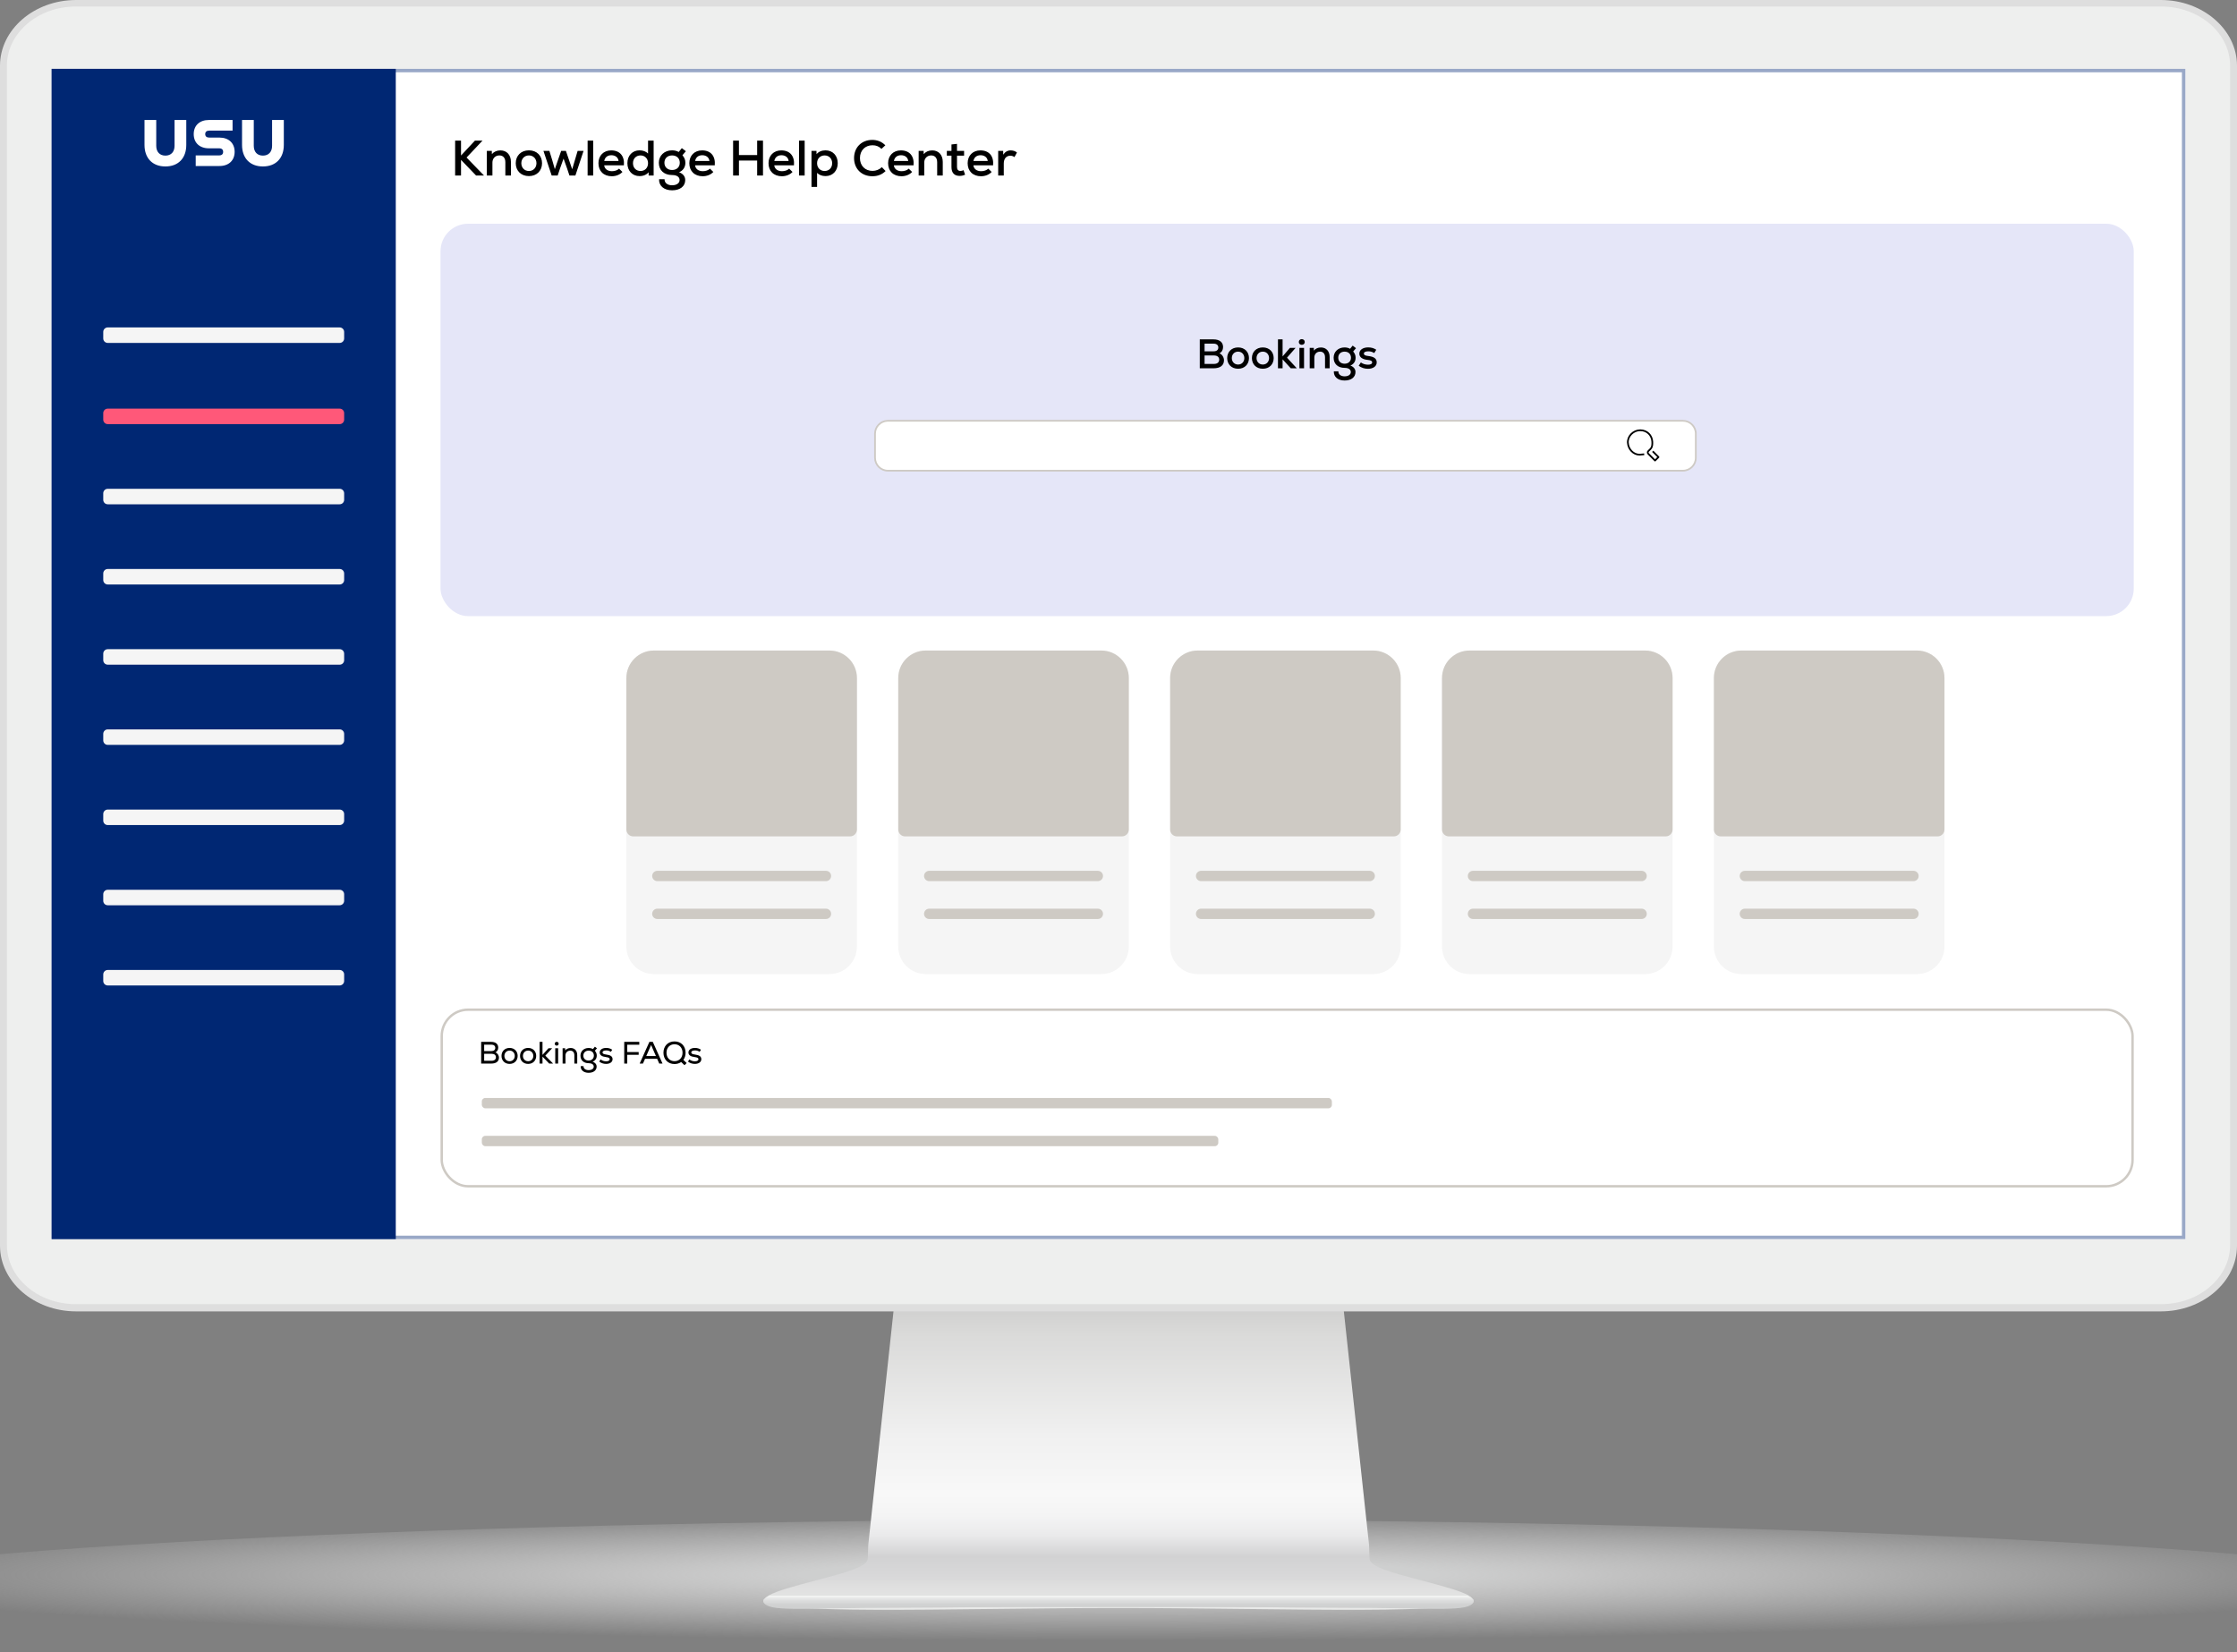 <svg width="650" height="480" viewBox="0 0 650 480" fill="none" xmlns="http://www.w3.org/2000/svg">
<rect x="0" y="0" width="650" height="480" fill="#808080" stroke="none"/>
<g id="Knowledge Help Center Monitor">
<g id="Monitor" clip-path="url(#clip0_422_19472)">
<g id="&#197;&#131;&#195;&#171;&#195;&#174;&#195;&#169; 1">
<g id="Group">
<g id="Group_2">
<path id="Vector" opacity="0.8" d="M712 462.521C712 473.165 538.758 480 325.038 480C111.318 480 -62 473.165 -62 462.521C-62 451.876 111.283 441.503 325.033 441.503C538.783 441.503 711.995 451.891 711.995 462.521H712Z" fill="url(#paint0_radial_422_19472)"/>
</g>
<g id="Group_3">
<g id="Group_4">
<path id="Vector_2" d="M427.72 464.342C426.396 462.586 419.12 460.819 412.646 459.063C404.107 456.809 397.798 455.118 397.949 452.684C397.889 452.684 397.834 448.559 397.773 448.559L390.036 376.899H260.064L252.321 448.559C252.261 448.559 252.206 452.684 252.151 452.684C252.296 455.123 245.983 456.809 237.438 459.063C230.975 460.819 223.693 462.586 222.375 464.342C220.188 469.476 276.166 467.183 325.042 467.178C373.929 467.183 429.907 469.481 427.71 464.342H427.72Z" fill="url(#paint1_linear_422_19472)"/>
<path id="Vector_3" d="M426.436 463.534H223.557C222.775 463.946 222.188 464.382 221.872 464.814C221.617 465.446 221.978 465.998 222.961 466.475C226.295 468.121 236.931 467.122 258.544 467.122C267.856 467.122 278.306 467.002 289.368 466.866C301.102 466.731 313.207 466.59 325.002 466.585C336.786 466.585 348.901 466.731 360.625 466.866C371.692 466.997 382.137 467.122 391.454 467.122C413.067 467.122 423.703 468.121 427.038 466.475C428.02 465.998 428.371 465.446 428.136 464.814C427.805 464.377 427.228 463.941 426.441 463.534H426.436Z" fill="#CECFCF"/>
<path id="Vector_4" d="M428.131 464.769C427.8 464.347 427.223 463.936 426.436 463.539H223.557C222.775 463.941 222.188 464.347 221.872 464.769C221.617 465.366 221.978 465.903 222.961 466.364C226.295 467.95 236.931 466.912 258.544 466.912H391.459C413.072 466.912 423.708 467.945 427.043 466.364C428.025 465.903 428.376 465.371 428.141 464.769H428.131Z" fill="url(#paint2_linear_422_19472)"/>
</g>
<g id="Group_5">
<path id="Vector_5" fill-rule="evenodd" clip-rule="evenodd" d="M0 19.073V361.923C0 372.422 9.95 381 22.113 381H627.877C640.04 381 650 372.422 650 361.923V19.073C650 8.582 640.045 0 627.877 0H22.113C9.945 0 0 8.582 0 19.073Z" fill="#DEDEDE"/>
<path id="Vector_6" fill-rule="evenodd" clip-rule="evenodd" d="M22.002 378.899C10.977 378.899 2.004 371.17 2.004 361.668V19.126C2.004 9.629 10.972 1.899 22.002 1.899H628.001C639.031 1.899 648.004 9.629 648.004 19.126V361.664C648.004 371.166 639.031 378.895 628.001 378.895H22.002V378.899Z" fill="#EEEFEE"/>
<path id="Vector_7" d="M635 20H15V360H635V20Z" fill="white"/>
</g>
</g>
</g>
</g>
</g>
<g id="Knowledge Help Center">
<g id="Heading&#38;Background">
<path id="Vector_8" d="M620 20H30C21.716 20 15 26.716 15 35V345C15 353.284 21.716 360 30 360H620C628.284 360 635 353.284 635 345V35C635 26.716 628.284 20 620 20Z" fill="white"/>
<g id="Vector_9">
<path d="M634.998 20H14.998V360L634.998 360V20Z" fill="white"/>
<path d="M634.498 20.5V359.5H15.498V20.5H634.498Z" stroke="#002773" stroke-opacity="0.4"/>
</g>
<path id="IT Service Desk" d="M138.337 51L133.958 46.447V51H132.247V40.85H133.958V45.185L138.004 40.85H140.208L135.568 45.766L140.643 51H138.337ZM141.459 51V43.837H142.909L142.924 44.779C143.533 44.069 144.388 43.692 145.403 43.692C147.245 43.692 148.463 44.997 148.463 47.041V51H146.839V47.143C146.839 45.882 146.186 45.157 145.099 45.157C143.91 45.157 143.083 46.026 143.083 47.23V51H141.459ZM153.687 51.16C151.353 51.16 149.859 49.565 149.859 47.419C149.859 45.273 151.353 43.678 153.687 43.678C156.007 43.678 157.501 45.273 157.501 47.419C157.501 49.565 156.007 51.16 153.687 51.16ZM153.687 49.681C155.021 49.681 155.877 48.666 155.877 47.419C155.877 46.172 155.021 45.157 153.687 45.157C152.339 45.157 151.483 46.172 151.483 47.419C151.483 48.666 152.339 49.681 153.687 49.681ZM160.301 51L157.908 43.837H159.634L160.446 46.476L161.214 49.144L163.056 43.837H164.433L166.26 49.173L167.058 46.476L167.841 43.837H169.566L167.188 51H165.463L164.781 48.956L163.752 46.084L162.722 48.956L162.041 51H160.301ZM170.742 51V40.85H172.366V51H170.742ZM177.775 51.203C175.412 51.203 173.889 49.709 173.889 47.419C173.889 45.2 175.383 43.692 177.601 43.692C180.124 43.692 181.516 45.345 181.284 48.028H175.557C175.687 49.1 176.557 49.739 177.819 49.739C178.631 49.739 179.443 49.463 179.878 48.999L180.864 49.956C180.153 50.739 179.008 51.203 177.775 51.203ZM175.571 46.766H179.733C179.617 45.766 178.834 45.099 177.645 45.099C176.514 45.099 175.774 45.708 175.571 46.766ZM185.824 51.16C183.794 51.16 182.3 49.681 182.3 47.419C182.3 45.157 183.794 43.678 185.824 43.678C186.853 43.678 187.738 44.026 188.303 44.605V40.85H189.927V51H188.477L188.463 50.043C187.897 50.754 186.955 51.16 185.824 51.16ZM186.114 49.681C187.39 49.681 188.303 48.752 188.303 47.419C188.303 46.084 187.39 45.157 186.114 45.157C184.823 45.157 183.924 46.084 183.924 47.419C183.924 48.752 184.823 49.681 186.114 49.681ZM195.291 55.292C192.927 55.292 191.419 53.987 191.506 52.073H193.101C193.072 53.117 193.928 53.828 195.291 53.828C196.596 53.828 197.466 53.218 197.466 52.305C197.466 51.406 196.654 50.855 195.32 50.855C192.942 50.855 191.434 49.463 191.434 47.288C191.434 45.2 193.043 43.678 195.262 43.678C196.016 43.678 196.683 43.837 197.205 44.156L198.118 43.039L199.293 43.938L198.292 45.099C198.887 45.794 199.148 46.447 199.148 47.288C199.148 48.564 198.51 49.535 197.321 50.043C198.466 50.464 199.104 51.261 199.104 52.319C199.104 54.132 197.596 55.292 195.291 55.292ZM195.291 49.391C196.625 49.391 197.524 48.55 197.524 47.288C197.524 46.012 196.639 45.157 195.291 45.157C193.942 45.157 193.058 46.012 193.058 47.288C193.058 48.55 193.957 49.391 195.291 49.391ZM204.184 51.203C201.82 51.203 200.298 49.709 200.298 47.419C200.298 45.2 201.791 43.692 204.01 43.692C206.533 43.692 207.925 45.345 207.693 48.028H201.965C202.096 49.1 202.966 49.739 204.227 49.739C205.039 49.739 205.851 49.463 206.286 48.999L207.272 49.956C206.562 50.739 205.416 51.203 204.184 51.203ZM201.98 46.766H206.141C206.025 45.766 205.242 45.099 204.053 45.099C202.922 45.099 202.183 45.708 201.98 46.766ZM213.017 51V40.85H214.713V45.055H220.006V40.85H221.702V51H220.006V46.636H214.713V51H213.017ZM227.194 51.203C224.831 51.203 223.308 49.709 223.308 47.419C223.308 45.2 224.802 43.692 227.02 43.692C229.543 43.692 230.935 45.345 230.703 48.028H224.976C225.106 49.1 225.976 49.739 227.238 49.739C228.05 49.739 228.862 49.463 229.297 48.999L230.283 49.956C229.572 50.739 228.427 51.203 227.194 51.203ZM224.99 46.766H229.152C229.036 45.766 228.253 45.099 227.064 45.099C225.933 45.099 225.193 45.708 224.99 46.766ZM232.183 51V40.85H233.807V51H232.183ZM235.794 54.306V43.837H237.244L237.259 44.794C237.824 44.084 238.767 43.678 239.869 43.678C241.971 43.678 243.421 45.215 243.421 47.419C243.421 49.623 241.971 51.16 239.869 51.16C238.868 51.16 237.984 50.812 237.418 50.231V54.306H235.794ZM239.608 49.681C240.898 49.681 241.797 48.752 241.797 47.419C241.797 46.084 240.898 45.157 239.608 45.157C238.332 45.157 237.418 46.084 237.418 47.419C237.418 48.752 238.332 49.681 239.608 49.681ZM253.483 51.203C250.337 51.203 248.162 49.028 248.162 45.925C248.162 42.822 250.351 40.647 253.469 40.647C254.948 40.647 256.224 41.169 257.253 42.213L256.122 43.257C255.426 42.547 254.571 42.199 253.527 42.199C251.366 42.199 249.873 43.721 249.873 45.925C249.873 48.129 251.366 49.651 253.527 49.651C254.542 49.651 255.528 49.26 256.238 48.564L257.326 49.695C256.296 50.71 255.02 51.203 253.483 51.203ZM261.943 51.203C259.58 51.203 258.057 49.709 258.057 47.419C258.057 45.2 259.551 43.692 261.769 43.692C264.292 43.692 265.684 45.345 265.452 48.028H259.725C259.855 49.1 260.725 49.739 261.987 49.739C262.799 49.739 263.611 49.463 264.046 48.999L265.032 49.956C264.321 50.739 263.176 51.203 261.943 51.203ZM259.739 46.766H263.901C263.785 45.766 263.002 45.099 261.813 45.099C260.682 45.099 259.942 45.708 259.739 46.766ZM266.932 51V43.837H268.382L268.397 44.779C269.006 44.069 269.861 43.692 270.876 43.692C272.718 43.692 273.936 44.997 273.936 47.041V51H272.312V47.143C272.312 45.882 271.659 45.157 270.572 45.157C269.383 45.157 268.556 46.026 268.556 47.23V51H266.932ZM278.815 51.102C277.336 51.102 276.466 50.246 276.466 48.535V45.215H275.118V43.837H276.466V41.967L278.076 41.792V43.837H280.135V45.215H278.076V48.535C278.076 49.26 278.409 49.666 279.076 49.666C279.366 49.666 279.685 49.579 279.975 49.449L280.425 50.754C279.874 51 279.41 51.102 278.815 51.102ZM285.053 51.203C282.689 51.203 281.167 49.709 281.167 47.419C281.167 45.2 282.66 43.692 284.879 43.692C287.402 43.692 288.794 45.345 288.562 48.028H282.834C282.965 49.1 283.835 49.739 285.096 49.739C285.908 49.739 286.72 49.463 287.155 48.999L288.141 49.956C287.431 50.739 286.285 51.203 285.053 51.203ZM282.849 46.766H287.01C286.894 45.766 286.111 45.099 284.922 45.099C283.791 45.099 283.052 45.708 282.849 46.766ZM290.042 51V43.837H291.492L291.506 44.939C292.072 44.084 292.782 43.692 293.681 43.692C294.377 43.692 295.073 43.924 295.494 44.316L294.769 45.635C294.363 45.359 294 45.243 293.565 45.243C292.405 45.243 291.666 46.099 291.666 47.505V51H290.042Z" fill="black"/>
</g>
<g id="Navbar">
<path id="Vector_10" d="M115 360V20L15 20L15 360H115Z" fill="#002773"/>
<path id="Vector_11" d="M98.7 142.01H31.3C30.582 142.01 30 142.592 30 143.31V145.21C30 145.928 30.582 146.51 31.3 146.51H98.7C99.418 146.51 100 145.928 100 145.21V143.31C100 142.592 99.418 142.01 98.7 142.01Z" fill="#F5F5F5"/>
<path id="Vector_12" d="M98.7 95.13H31.3C30.582 95.13 30 95.712 30 96.43V98.33C30 99.048 30.582 99.63 31.3 99.63H98.7C99.418 99.63 100 99.048 100 98.33V96.43C100 95.712 99.418 95.13 98.7 95.13Z" fill="#F5F5F5"/>
<path id="Vector_13" d="M98.7 165.31H31.3C30.582 165.31 30 165.892 30 166.61V168.51C30 169.228 30.582 169.81 31.3 169.81H98.7C99.418 169.81 100 169.228 100 168.51V166.61C100 165.892 99.418 165.31 98.7 165.31Z" fill="#F5F5F5"/>
<path id="Vector_14" d="M98.7 188.61H31.3C30.582 188.61 30 189.192 30 189.91V191.81C30 192.528 30.582 193.11 31.3 193.11H98.7C99.418 193.11 100 192.528 100 191.81V189.91C100 189.192 99.418 188.61 98.7 188.61Z" fill="#F5F5F5"/>
<path id="Vector_15" d="M98.7 211.91H31.3C30.582 211.91 30 212.492 30 213.21V215.11C30 215.828 30.582 216.41 31.3 216.41H98.7C99.418 216.41 100 215.828 100 215.11V213.21C100 212.492 99.418 211.91 98.7 211.91Z" fill="#F5F5F5"/>
<path id="Vector_16" d="M98.7 235.21H31.3C30.582 235.21 30 235.792 30 236.51V238.41C30 239.128 30.582 239.71 31.3 239.71H98.7C99.418 239.71 100 239.128 100 238.41V236.51C100 235.792 99.418 235.21 98.7 235.21Z" fill="#F5F5F5"/>
<path id="Vector_17" d="M98.7 258.51H31.3C30.582 258.51 30 259.092 30 259.81V261.71C30 262.428 30.582 263.01 31.3 263.01H98.7C99.418 263.01 100 262.428 100 261.71V259.81C100 259.092 99.418 258.51 98.7 258.51Z" fill="#F5F5F5"/>
<path id="Vector_18" d="M98.7 118.72H31.3C30.582 118.72 30 119.302 30 120.02V121.92C30 122.638 30.582 123.22 31.3 123.22H98.7C99.418 123.22 100 122.638 100 121.92V120.02C100 119.302 99.418 118.72 98.7 118.72Z" fill="#FF5879"/>
<path id="Vector_19" d="M98.7 281.81H31.3C30.582 281.81 30 282.392 30 283.11V285.01C30 285.728 30.582 286.31 31.3 286.31H98.7C99.418 286.31 100 285.728 100 285.01V283.11C100 282.392 99.418 281.81 98.7 281.81Z" fill="#F5F5F5"/>
<path id="Vector_20" d="M45.398 34.86V42.36C45.398 44.08 46.368 45.21 48.058 45.21C49.748 45.21 50.718 44.09 50.718 42.36V34.86H54.128V42.1C54.128 45.96 51.808 48.36 48.058 48.36C44.308 48.36 41.988 45.96 41.988 42.1V34.86H45.398ZM56.868 45.15H63.678C64.468 45.15 64.838 44.76 64.838 44.12C64.838 43.48 64.468 43.09 63.678 43.09H60.698C57.998 43.09 56.288 41.48 56.288 38.97C56.288 36.46 57.998 34.86 60.698 34.86H67.578V37.95H60.788C60.038 37.95 59.628 38.32 59.628 38.96C59.628 39.6 60.038 39.97 60.788 39.97H63.768C66.468 39.97 68.178 41.6 68.178 44.11C68.178 46.62 66.468 48.23 63.768 48.23H56.868V45.14V45.15ZM73.738 34.86V42.36C73.738 44.08 74.708 45.21 76.398 45.21C78.088 45.21 79.058 44.09 79.058 42.36V34.86H82.468V42.1C82.468 45.96 80.148 48.36 76.398 48.36C72.648 48.36 70.328 45.96 70.328 42.1V34.86H73.738Z" fill="white"/>
</g>
<g id="Bookings Header">
<rect id="Rectangle 960" x="128" y="65" width="492" height="114" rx="8" fill="#E5E6F8"/>
<g id="Searchbar">
<path id="Rectangle 15" d="M258 122.25H489C491.071 122.25 492.75 123.929 492.75 126V133C492.75 135.071 491.071 136.75 489 136.75H258C255.929 136.75 254.25 135.071 254.25 133V126C254.25 123.994 255.825 122.356 257.807 122.255L258 122.25Z" fill="white" stroke="#CECAC4" stroke-width="0.5"/>
<path id="Vector_21" d="M477.504 132C477.204 132 476.804 132.1 476.404 132.1C474.604 132.1 473.104 130.5 473.004 128.6C472.904 126.7 474.604 125 476.604 125C478.604 125 480.004 126.5 480.104 128.3C480.204 130.1 479.704 130.3 479.004 131C478.704 131.2 478.704 131.7 479.004 131.9L480.904 133.8L481.904 132.8L480.404 131.3" stroke="black" stroke-width="0.5" stroke-linecap="square" stroke-linejoin="round"/>
</g>
<path id="Bookings" d="M348.618 107V98.6H352.626C354.342 98.6 355.386 99.428 355.386 100.82C355.386 101.66 355.002 102.32 354.318 102.656C355.074 102.932 355.65 103.772 355.65 104.672C355.65 106.16 354.558 107 352.626 107H348.618ZM350.01 105.728H352.782C353.694 105.728 354.258 105.26 354.258 104.492C354.258 103.736 353.706 103.28 352.794 103.28H350.01V105.728ZM350.01 102.068H352.674C353.514 102.068 354.006 101.66 354.006 100.964C354.006 100.268 353.502 99.848 352.674 99.848H350.01V102.068ZM359.752 107.132C357.82 107.132 356.584 105.812 356.584 104.036C356.584 102.26 357.82 100.94 359.752 100.94C361.672 100.94 362.908 102.26 362.908 104.036C362.908 105.812 361.672 107.132 359.752 107.132ZM359.752 105.908C360.856 105.908 361.564 105.068 361.564 104.036C361.564 103.004 360.856 102.164 359.752 102.164C358.636 102.164 357.928 103.004 357.928 104.036C357.928 105.068 358.636 105.908 359.752 105.908ZM366.936 107.132C365.004 107.132 363.768 105.812 363.768 104.036C363.768 102.26 365.004 100.94 366.936 100.94C368.856 100.94 370.092 102.26 370.092 104.036C370.092 105.812 368.856 107.132 366.936 107.132ZM366.936 105.908C368.04 105.908 368.748 105.068 368.748 104.036C368.748 103.004 368.04 102.164 366.936 102.164C365.82 102.164 365.112 103.004 365.112 104.036C365.112 105.068 365.82 105.908 366.936 105.908ZM375.056 107L372.68 104.396V107H371.336V98.6H372.68V103.556L374.804 101.072H376.448L373.964 103.916L376.808 107H375.056ZM377.57 107V101.072H378.914V107H377.57ZM378.242 100.184C377.75 100.184 377.39 99.836 377.39 99.368C377.39 98.876 377.75 98.528 378.242 98.528C378.758 98.528 379.118 98.876 379.118 99.368C379.118 99.836 378.758 100.184 378.242 100.184ZM380.558 107V101.072H381.758L381.77 101.852C382.274 101.264 382.982 100.952 383.822 100.952C385.346 100.952 386.354 102.032 386.354 103.724V107H385.01V103.808C385.01 102.764 384.47 102.164 383.57 102.164C382.586 102.164 381.902 102.884 381.902 103.88V107H380.558ZM390.702 110.552C388.746 110.552 387.498 109.472 387.57 107.888H388.89C388.866 108.752 389.574 109.34 390.702 109.34C391.782 109.34 392.502 108.836 392.502 108.08C392.502 107.336 391.83 106.88 390.726 106.88C388.758 106.88 387.51 105.728 387.51 103.928C387.51 102.2 388.842 100.94 390.678 100.94C391.302 100.94 391.854 101.072 392.286 101.336L393.042 100.412L394.014 101.156L393.186 102.116C393.678 102.692 393.894 103.232 393.894 103.928C393.894 104.984 393.366 105.788 392.382 106.208C393.33 106.556 393.858 107.216 393.858 108.092C393.858 109.592 392.61 110.552 390.702 110.552ZM390.702 105.668C391.806 105.668 392.55 104.972 392.55 103.928C392.55 102.872 391.818 102.164 390.702 102.164C389.586 102.164 388.854 102.872 388.854 103.928C388.854 104.972 389.598 105.668 390.702 105.668ZM397.474 107.144C396.478 107.144 395.602 106.856 394.798 106.268L395.422 105.296C395.962 105.716 396.73 105.956 397.51 105.956C398.266 105.956 398.698 105.716 398.698 105.284C398.698 104.864 398.326 104.66 397.402 104.564C395.854 104.42 394.978 103.772 394.978 102.74C394.978 101.66 396.01 100.928 397.546 100.928C398.446 100.928 399.238 101.156 399.898 101.612L399.31 102.572C398.77 102.224 398.218 102.068 397.606 102.068C396.754 102.068 396.298 102.308 396.298 102.74C396.298 103.124 396.658 103.328 397.51 103.424C399.25 103.616 400.03 104.18 400.03 105.296C400.03 106.4 399.01 107.144 397.474 107.144Z" fill="black"/>
</g>
<g id="Cards">
<g id="Frame 20">
<path id="Rectangle 38" d="M182 197C182 192.582 185.582 189 190 189H241C245.418 189 249 192.582 249 197V275C249 279.418 245.418 283 241 283H190C185.582 283 182 279.418 182 275V197Z" fill="#F5F5F5"/>
<g id="Frame 15">
<path id="Rectangle 33" d="M189.5 254.5C189.5 253.672 190.172 253 191 253H240C240.828 253 241.5 253.672 241.5 254.5V254.5C241.5 255.328 240.828 256 240 256H191C190.172 256 189.5 255.328 189.5 254.5V254.5Z" fill="#CECAC4"/>
<path id="Rectangle 39" d="M189.5 265.5C189.5 264.672 190.172 264 191 264H240C240.828 264 241.5 264.672 241.5 265.5V265.5C241.5 266.328 240.828 267 240 267H191C190.172 267 189.5 266.328 189.5 265.5V265.5Z" fill="#CECAC4"/>
</g>
<path id="Rectangle 41" d="M182 197C182 192.582 185.582 189 190 189H241C245.418 189 249 192.582 249 197V241C249 242.105 248.105 243 247 243H184C182.895 243 182 242.105 182 241V197Z" fill="#CECAC4"/>
</g>
<g id="Frame 21">
<path id="Rectangle 38_2" d="M261 197C261 192.582 264.582 189 269 189H320C324.418 189 328 192.582 328 197V275C328 279.418 324.418 283 320 283H269C264.582 283 261 279.418 261 275V197Z" fill="#F5F5F5"/>
<g id="Frame 15_2">
<path id="Rectangle 33_2" d="M268.5 254.5C268.5 253.672 269.172 253 270 253H319C319.828 253 320.5 253.672 320.5 254.5V254.5C320.5 255.328 319.828 256 319 256H270C269.172 256 268.5 255.328 268.5 254.5V254.5Z" fill="#CECAC4"/>
<path id="Rectangle 39_2" d="M268.5 265.5C268.5 264.672 269.172 264 270 264H319C319.828 264 320.5 264.672 320.5 265.5V265.5C320.5 266.328 319.828 267 319 267H270C269.172 267 268.5 266.328 268.5 265.5V265.5Z" fill="#CECAC4"/>
</g>
<path id="Rectangle 41_2" d="M261 197C261 192.582 264.582 189 269 189H320C324.418 189 328 192.582 328 197V241C328 242.105 327.105 243 326 243H263C261.895 243 261 242.105 261 241V197Z" fill="#CECAC4"/>
</g>
<g id="Frame 22">
<path id="Rectangle 38_3" d="M340 197C340 192.582 343.582 189 348 189H399C403.418 189 407 192.582 407 197V275C407 279.418 403.418 283 399 283H348C343.582 283 340 279.418 340 275V197Z" fill="#F5F5F5"/>
<g id="Frame 15_3">
<path id="Rectangle 33_3" d="M347.5 254.5C347.5 253.672 348.172 253 349 253H398C398.828 253 399.5 253.672 399.5 254.5V254.5C399.5 255.328 398.828 256 398 256H349C348.172 256 347.5 255.328 347.5 254.5V254.5Z" fill="#CECAC4"/>
<path id="Rectangle 39_3" d="M347.5 265.5C347.5 264.672 348.172 264 349 264H398C398.828 264 399.5 264.672 399.5 265.5V265.5C399.5 266.328 398.828 267 398 267H349C348.172 267 347.5 266.328 347.5 265.5V265.5Z" fill="#CECAC4"/>
</g>
<path id="Rectangle 41_3" d="M340 197C340 192.582 343.582 189 348 189H399C403.418 189 407 192.582 407 197V241C407 242.105 406.105 243 405 243H342C340.895 243 340 242.105 340 241V197Z" fill="#CECAC4"/>
</g>
<g id="Frame 23">
<path id="Rectangle 38_4" d="M419 197C419 192.582 422.582 189 427 189H478C482.418 189 486 192.582 486 197V275C486 279.418 482.418 283 478 283H427C422.582 283 419 279.418 419 275V197Z" fill="#F5F5F5"/>
<g id="Frame 15_4">
<path id="Rectangle 33_4" d="M426.5 254.5C426.5 253.672 427.172 253 428 253H477C477.828 253 478.5 253.672 478.5 254.5V254.5C478.5 255.328 477.828 256 477 256H428C427.172 256 426.5 255.328 426.5 254.5V254.5Z" fill="#CECAC4"/>
<path id="Rectangle 39_4" d="M426.5 265.5C426.5 264.672 427.172 264 428 264H477C477.828 264 478.5 264.672 478.5 265.5V265.5C478.5 266.328 477.828 267 477 267H428C427.172 267 426.5 266.328 426.5 265.5V265.5Z" fill="#CECAC4"/>
</g>
<path id="Rectangle 41_4" d="M419 197C419 192.582 422.582 189 427 189H478C482.418 189 486 192.582 486 197V241C486 242.105 485.105 243 484 243H421C419.895 243 419 242.105 419 241V197Z" fill="#CECAC4"/>
</g>
<g id="Frame 24">
<path id="Rectangle 38_5" d="M498 197C498 192.582 501.582 189 506 189H557C561.418 189 565 192.582 565 197V275C565 279.418 561.418 283 557 283H506C501.582 283 498 279.418 498 275V197Z" fill="#F5F5F5"/>
<g id="Frame 15_5">
<path id="Rectangle 33_5" d="M505.5 254.5C505.5 253.672 506.172 253 507 253H556C556.828 253 557.5 253.672 557.5 254.5V254.5C557.5 255.328 556.828 256 556 256H507C506.172 256 505.5 255.328 505.5 254.5V254.5Z" fill="#CECAC4"/>
<path id="Rectangle 39_5" d="M505.5 265.5C505.5 264.672 506.172 264 507 264H556C556.828 264 557.5 264.672 557.5 265.5V265.5C557.5 266.328 556.828 267 556 267H507C506.172 267 505.5 266.328 505.5 265.5V265.5Z" fill="#CECAC4"/>
</g>
<path id="Rectangle 41_5" d="M498 197C498 192.582 501.582 189 506 189H557C561.418 189 565 192.582 565 197V241C565 242.105 564.105 243 563 243H500C498.895 243 498 242.105 498 241V197Z" fill="#CECAC4"/>
</g>
</g>
<g id="Bookings FAQs">
<path id="Bookings FAQs_2" d="M139.81 309V302.7H142.753C144.004 302.7 144.769 303.321 144.769 304.356C144.769 304.995 144.463 305.508 143.95 305.76C144.535 305.958 144.976 306.588 144.976 307.272C144.976 308.379 144.175 309 142.753 309H139.81ZM140.683 308.19H142.861C143.626 308.19 144.103 307.803 144.103 307.164C144.103 306.534 143.635 306.156 142.861 306.156H140.683V308.19ZM140.683 305.373H142.789C143.491 305.373 143.914 305.031 143.914 304.446C143.914 303.852 143.482 303.501 142.789 303.501H140.683V305.373ZM148.072 309.099C146.65 309.099 145.723 308.1 145.723 306.777C145.723 305.454 146.65 304.455 148.072 304.455C149.485 304.455 150.412 305.454 150.412 306.777C150.412 308.1 149.485 309.099 148.072 309.099ZM148.072 308.325C148.981 308.325 149.575 307.623 149.575 306.777C149.575 305.931 148.981 305.229 148.072 305.229C147.154 305.229 146.56 305.931 146.56 306.777C146.56 307.623 147.154 308.325 148.072 308.325ZM153.46 309.099C152.038 309.099 151.111 308.1 151.111 306.777C151.111 305.454 152.038 304.455 153.46 304.455C154.873 304.455 155.8 305.454 155.8 306.777C155.8 308.1 154.873 309.099 153.46 309.099ZM153.46 308.325C154.369 308.325 154.963 307.623 154.963 306.777C154.963 305.931 154.369 305.229 153.46 305.229C152.542 305.229 151.948 305.931 151.948 306.777C151.948 307.623 152.542 308.325 153.46 308.325ZM159.585 309L157.632 306.984V309H156.795V302.7H157.632V306.48L159.378 304.554H160.431L158.451 306.696L160.71 309H159.585ZM161.339 309V304.554H162.176V309H161.339ZM161.762 303.789C161.438 303.789 161.195 303.555 161.195 303.24C161.195 302.916 161.438 302.682 161.762 302.682C162.095 302.682 162.329 302.916 162.329 303.24C162.329 303.555 162.095 303.789 161.762 303.789ZM163.475 309V304.554H164.222L164.231 305.175C164.609 304.725 165.167 304.473 165.815 304.473C166.967 304.473 167.723 305.274 167.723 306.534V309H166.886V306.588C166.886 305.733 166.445 305.247 165.689 305.247C164.879 305.247 164.312 305.832 164.312 306.633V309H163.475ZM171.03 311.682C169.617 311.682 168.681 310.908 168.726 309.747H169.554C169.527 310.449 170.13 310.908 171.03 310.908C171.93 310.908 172.524 310.503 172.524 309.882C172.524 309.27 171.957 308.892 171.048 308.892C169.59 308.892 168.663 308.037 168.663 306.687C168.663 305.409 169.662 304.473 171.021 304.473C171.516 304.473 171.957 304.581 172.281 304.788L172.857 304.095L173.46 304.563L172.848 305.274C173.253 305.76 173.397 306.156 173.397 306.687C173.397 307.524 172.956 308.154 172.182 308.451C172.929 308.703 173.361 309.216 173.361 309.882C173.361 310.971 172.443 311.682 171.03 311.682ZM171.03 308.127C171.93 308.127 172.56 307.533 172.56 306.687C172.56 305.823 171.957 305.247 171.03 305.247C170.121 305.247 169.5 305.832 169.5 306.687C169.5 307.551 170.112 308.127 171.03 308.127ZM176.109 309.099C175.353 309.099 174.678 308.865 174.111 308.415L174.534 307.794C174.921 308.136 175.506 308.343 176.127 308.343C176.766 308.343 177.162 308.118 177.162 307.74C177.162 307.38 176.847 307.209 176.046 307.11C174.849 306.966 174.255 306.525 174.255 305.778C174.255 304.986 175.011 304.455 176.145 304.455C176.82 304.455 177.387 304.626 177.891 304.986L177.504 305.598C177.099 305.319 176.667 305.184 176.181 305.184C175.461 305.184 175.074 305.391 175.074 305.769C175.074 306.102 175.371 306.273 176.118 306.372C177.45 306.543 177.99 306.939 177.99 307.749C177.99 308.55 177.234 309.099 176.109 309.099ZM181.382 309V302.7H185.756V303.519H182.255V305.652H185.576V306.462H182.255V309H181.382ZM185.866 309L188.692 302.7H189.682L192.508 309H191.554L190.951 307.623H187.423L186.82 309H185.866ZM187.783 306.813H190.591L189.187 303.609L187.783 306.813ZM195.994 309.135C194.086 309.135 192.781 307.794 192.781 305.85C192.781 303.906 194.086 302.565 195.994 302.565C197.902 302.565 199.207 303.906 199.207 305.85C199.207 306.669 198.982 307.371 198.568 307.929L199.522 308.847L198.892 309.477L197.929 308.55C197.416 308.919 196.75 309.135 195.994 309.135ZM195.994 308.307C197.371 308.307 198.325 307.308 198.325 305.85C198.325 304.392 197.371 303.393 195.994 303.393C194.617 303.393 193.663 304.392 193.663 305.85C193.663 307.308 194.617 308.307 195.994 308.307ZM201.896 309.099C201.14 309.099 200.465 308.865 199.898 308.415L200.321 307.794C200.708 308.136 201.293 308.343 201.914 308.343C202.553 308.343 202.949 308.118 202.949 307.74C202.949 307.38 202.634 307.209 201.833 307.11C200.636 306.966 200.042 306.525 200.042 305.778C200.042 304.986 200.798 304.455 201.932 304.455C202.607 304.455 203.174 304.626 203.678 304.986L203.291 305.598C202.886 305.319 202.454 305.184 201.968 305.184C201.248 305.184 200.861 305.391 200.861 305.769C200.861 306.102 201.158 306.273 201.905 306.372C203.237 306.543 203.777 306.939 203.777 307.749C203.777 308.55 203.021 309.099 201.896 309.099Z" fill="black"/>
<g id="FAQ">
<rect id="Rectangle 962" x="140" y="319" width="247" height="3" rx="1" fill="#CECAC4"/>
<rect id="Rectangle 963" x="140" y="330" width="214" height="3" rx="1" fill="#CECAC4"/>
</g>
<rect id="Border" x="128.35" y="293.35" width="491.3" height="51.3" rx="7.65" stroke="#CECAC4" stroke-width="0.7"/>
</g>
</g>
</g>
<defs>
<radialGradient id="paint0_radial_422_19472" cx="0" cy="0" r="1" gradientUnits="userSpaceOnUse" gradientTransform="translate(325.017 457.519) scale(386.957 19.217)">
<stop offset="0.24" stop-color="#E1E2E2"/>
<stop offset="0.38" stop-color="#E5E5E5" stop-opacity="0.81"/>
<stop offset="0.81" stop-color="#F1F1F1" stop-opacity="0.23"/>
<stop offset="1" stop-color="#F6F6F6" stop-opacity="0"/>
</radialGradient>
<linearGradient id="paint1_linear_422_19472" x1="325.052" y1="376.899" x2="325.052" y2="467.694" gradientUnits="userSpaceOnUse">
<stop stop-color="#CCCCCB"/>
<stop offset="0.05" stop-color="#D2D2D1"/>
<stop offset="0.13" stop-color="#DBDBDA"/>
<stop offset="0.15" stop-color="#DCDCDB"/>
<stop offset="0.44" stop-color="#F0F0F0"/>
<stop offset="0.63" stop-color="#F8F8F8"/>
<stop offset="0.7" stop-color="#F4F4F4"/>
<stop offset="0.76" stop-color="#EAEAEB"/>
<stop offset="0.81" stop-color="#D9D9DA"/>
<stop offset="0.83" stop-color="#D2D2D3"/>
<stop offset="0.9" stop-color="#D9D9DA"/>
<stop offset="0.92" stop-color="#DEDEDE"/>
<stop offset="1" stop-color="#E9EAE9"/>
</linearGradient>
<linearGradient id="paint2_linear_422_19472" x1="325.002" y1="463.534" x2="325.002" y2="467.243" gradientUnits="userSpaceOnUse">
<stop offset="0.05" stop-color="#F3F4F3"/>
<stop offset="0.37" stop-color="#DEDFDF"/>
<stop offset="0.69" stop-color="#D2D3D3"/>
<stop offset="1" stop-color="#CECFCF"/>
</linearGradient>
<clipPath id="clip0_422_19472">
<rect width="650" height="480" fill="white"/>
</clipPath>
</defs>
</svg>
